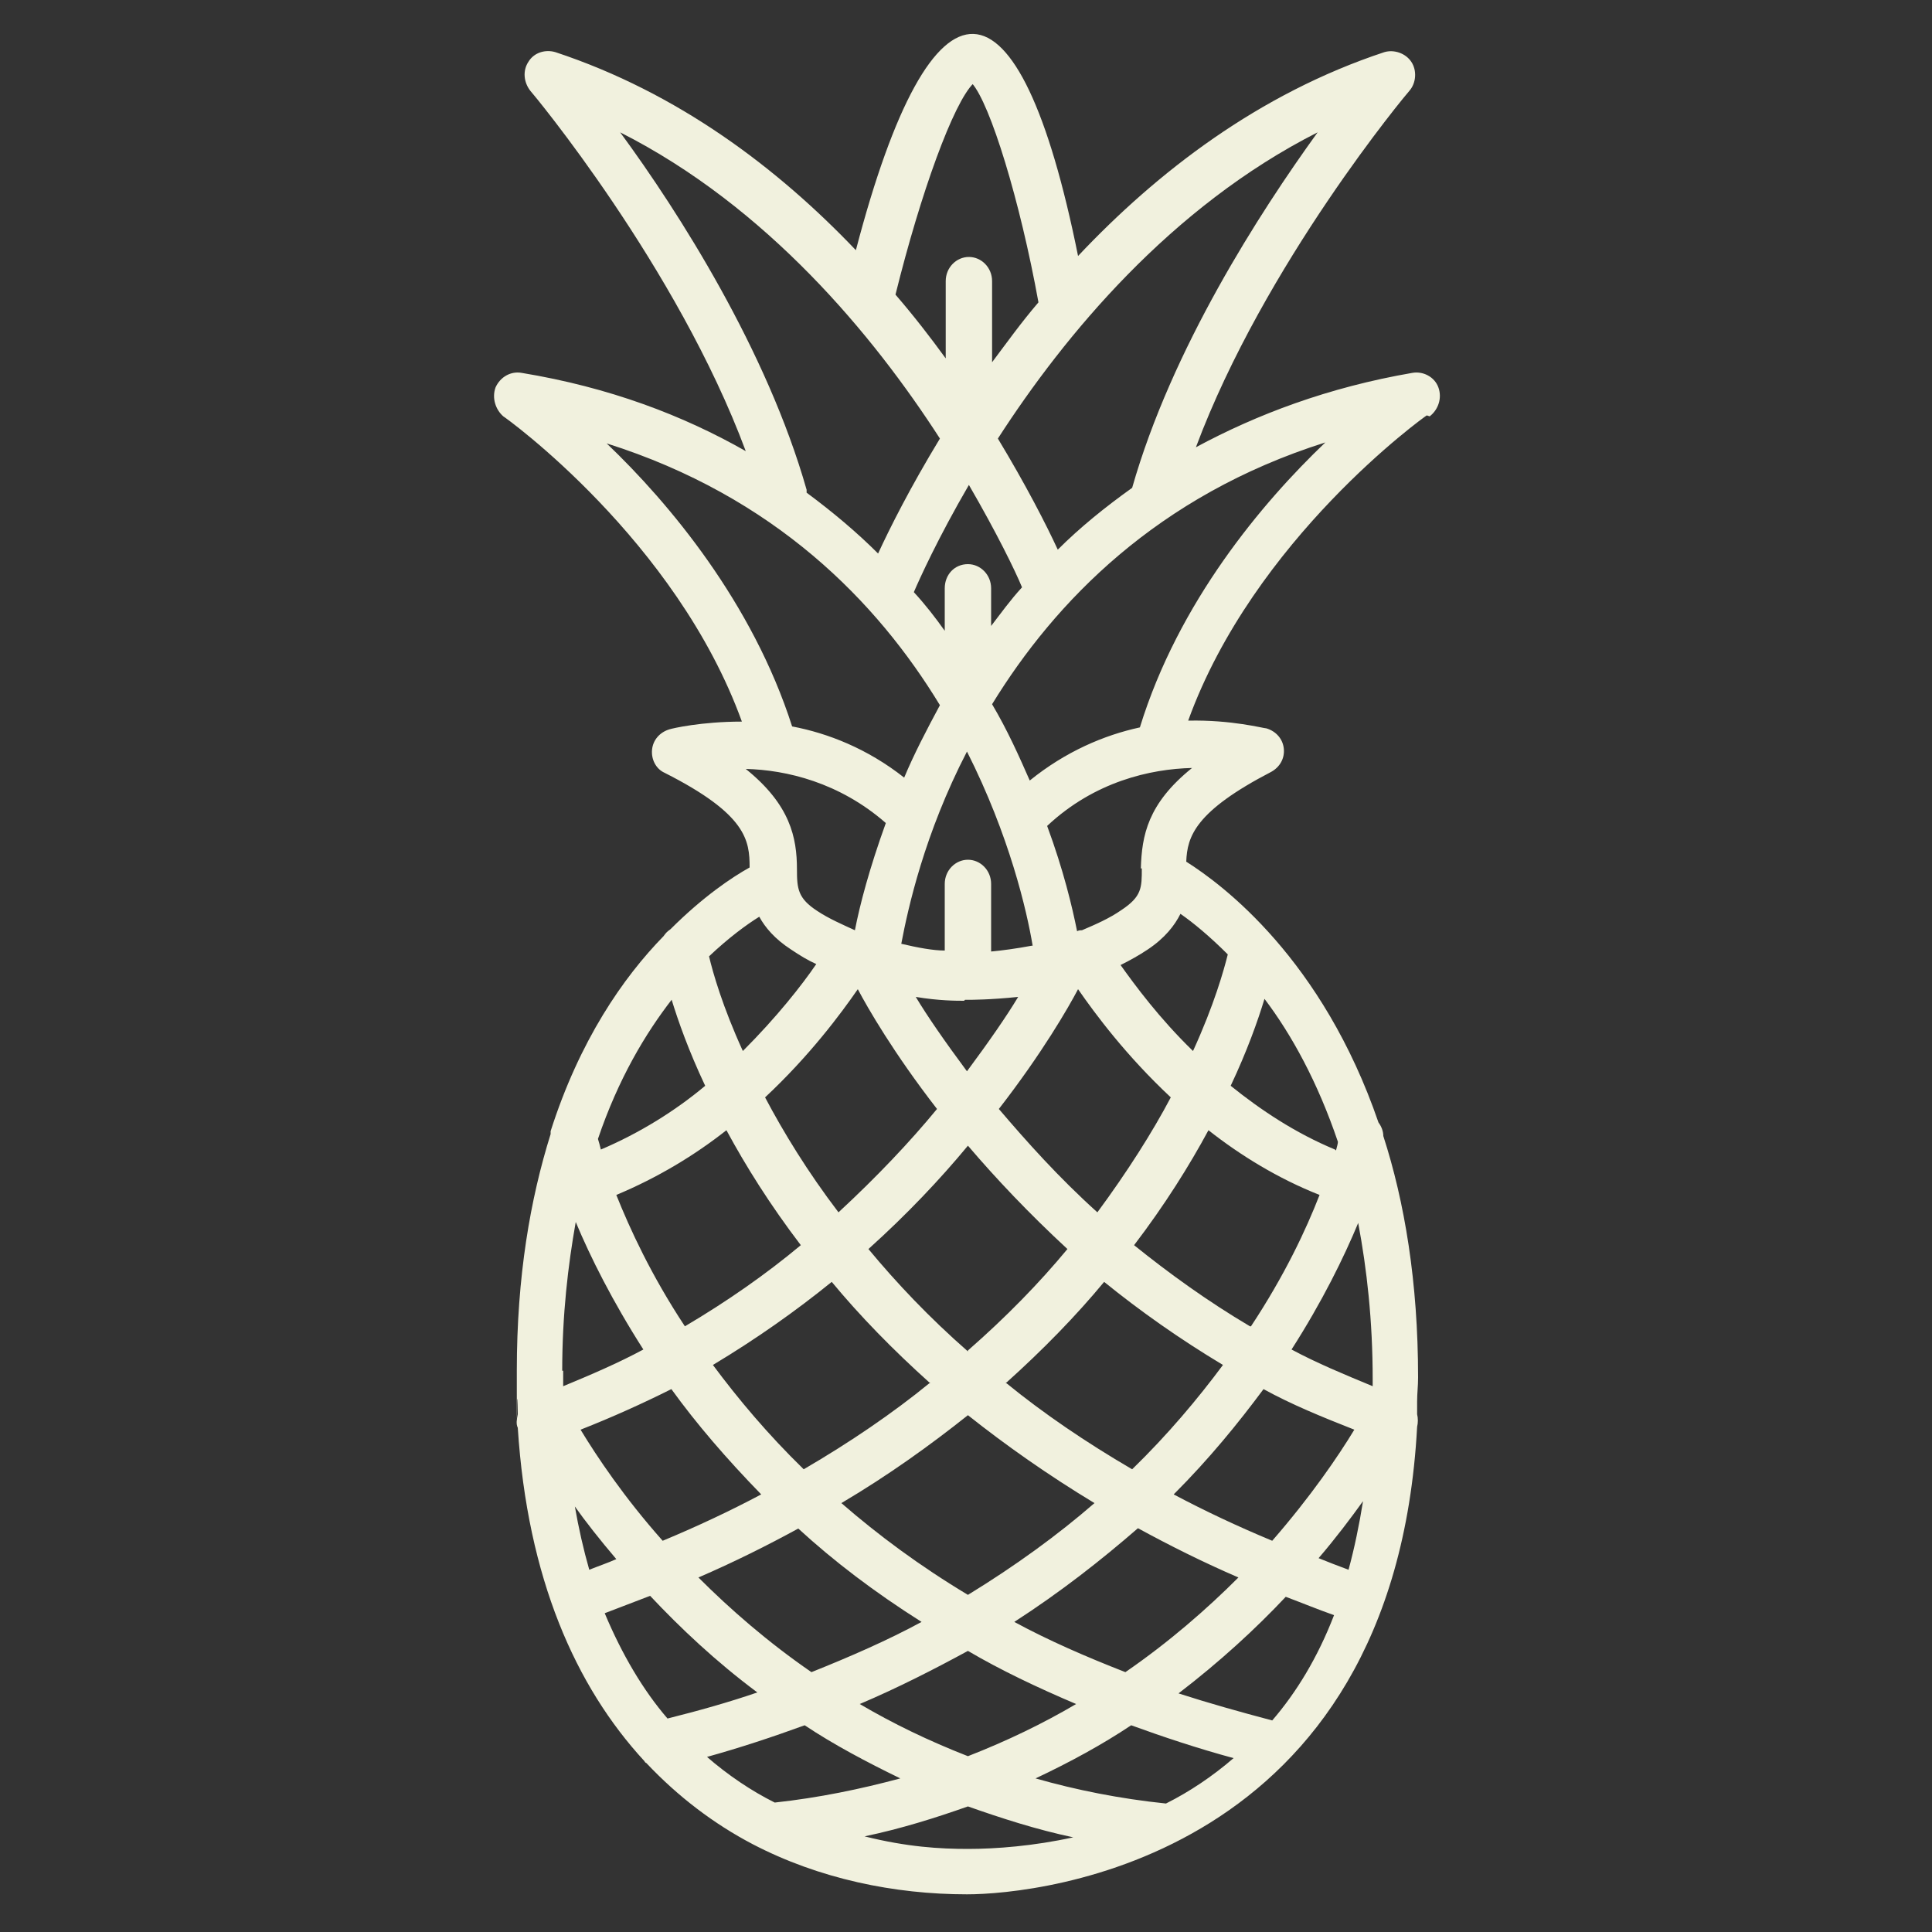 <svg viewBox="0 0 200 200" version="1.1" xmlns="http://www.w3.org/2000/svg" id="Layer_1">
  
  <rect x="0" y="0" width="200" height="200" fill="#333333" stroke="none"/>
  
  <defs>
    <style>
      .st0 {
        fill: #f1f1de;
      }
    </style>
  </defs>
  <path d="M148,43.1c.9-.7,1.3-1.9.9-3-.4-1.1-1.6-1.7-2.7-1.5-8.7,1.5-16.1,4.3-22.4,7.7,7.1-19,21.9-36.7,22.1-36.9.7-.8.8-2.1.2-3-.6-.9-1.8-1.3-2.8-1-13,4.3-23.5,12.4-31.7,21.1-6.1-30.3-15.1-30.8-23-.6-8.1-8.5-18.4-16.3-31.1-20.5-1-.3-2.2,0-2.8,1-.6.9-.5,2.1.2,3,.2.2,15.2,18.2,22.3,37.3-6.5-3.7-14.1-6.6-23.2-8.1-1.1-.2-2.2.4-2.7,1.5-.4,1.1,0,2.3.8,3,.2.1,17.9,12.8,24.7,31.6-4.2,0-7.2.7-7.5.8-1,.3-1.7,1.1-1.8,2.1s.4,2,1.3,2.4c8.5,4.3,8.8,7,8.8,9.8-1.8,1-4.8,3-8.2,6.4-.3.2-.5.4-.7.7-4.2,4.3-8.7,10.8-11.7,20.2,0,0,0,.2,0,.3-2.1,6.7-3.5,14.7-3.5,24.5s0,2,.1,3c0,.3,0,.6,0,.9,0,.2,0,.4,0,.6-.1.5-.2,1,0,1.4,0,0,0,0,0,0,1,15.6,6,26.8,13.1,34.5,0,0,.1.2.2.2,3.3,3.5,7,6.3,11,8.4,0,0,0,0,0,0,6.9,3.6,14.7,5.2,22.2,5.2s44.2-3.7,46.6-48.4h0c.1-.4.1-.9,0-1.3,0-.4,0-.7,0-1.1,0,0,0-.1,0-.2,0-.9.1-1.6.1-2.5,0-9.9-1.4-18.2-3.6-25,0-.5-.2-1-.5-1.4-5.8-16.9-16.1-24.6-19.9-27,.1-2.6.9-5.2,8.8-9.3.9-.5,1.4-1.4,1.3-2.4-.1-1-.8-1.8-1.8-2.1-.3,0-3.6-.9-8.1-.8,6.8-18.8,24.5-31.5,24.7-31.6h0ZM136.4,13.7c-6,8.3-15.1,22.4-19.2,36.8-2.8,2-5.4,4.1-7.7,6.4-1.2-2.6-3.3-6.7-6.2-11.5,6.9-10.7,17.9-24,33.1-31.7ZM106.8,97.9c-1.6.3-3.1.5-4.2.6v-7c0-1.4-1.1-2.5-2.4-2.5s-2.4,1.1-2.4,2.5v6.9c-1.2,0-2.8-.3-4.5-.7.7-3.7,2.4-11.4,6.8-19.9,4.4,8.7,6.2,16.5,6.8,20.1h0ZM118.8,98.3c1.8-1.2,2.8-2.5,3.4-3.7,1.3.9,3,2.3,4.9,4.2-.4,1.6-1.4,5.2-3.6,10-3.5-3.4-6-6.8-7.5-8.9,1-.5,1.9-1,2.8-1.6h0ZM139.6,162.5c-1.1-.4-2.1-.8-3.1-1.2,1.8-2.1,3.3-4.1,4.6-5.9-.4,2.5-.9,4.9-1.5,7.1h0ZM131.7,178.1c-3.4-.9-6.6-1.8-9.7-2.8,4.3-3.3,8-6.7,11.1-10,1.6.6,3.3,1.3,5,1.9-1.7,4.4-3.9,8-6.4,10.9h0ZM120.7,186.7c-4.8-.5-9.3-1.4-13.5-2.6,3.6-1.7,6.9-3.5,9.9-5.5,3.3,1.2,6.9,2.4,10.6,3.4-2.2,1.9-4.6,3.5-7,4.7h0ZM73.1,181.9c3.6-1,6.9-2.1,10.2-3.3,3,2,6.4,3.8,9.9,5.5-4.1,1.1-8.4,2-13,2.5-2.4-1.2-4.8-2.8-7.1-4.8h0ZM62.6,167c1.6-.6,3.1-1.2,4.7-1.8,3.1,3.3,6.8,6.8,11.1,10-2.9,1-6.1,1.9-9.3,2.7-2.5-2.9-4.7-6.6-6.5-10.9h0ZM99.9,103.5c.2,0,.4,0,.4,0,.2,0,2.2,0,5.1-.3-1.2,2-3,4.6-5.3,7.7-2.3-3.1-4.1-5.7-5.3-7.7,2.4.4,4.2.4,5,.4h0ZM58.2,141.9c0-5.8.6-10.9,1.4-15.4,1.5,3.6,3.8,8.2,7,13.2-2.6,1.4-5.4,2.6-8.3,3.8,0-.5,0-1,0-1.6h0ZM69.5,143.8c2.6,3.6,5.7,7.2,9.3,10.9-3.2,1.7-6.6,3.3-10.2,4.8-4-4.5-6.8-8.7-8.5-11.5,3.3-1.3,6.4-2.7,9.4-4.2h0ZM104.1,143.2c3.9-3.5,7.3-7,10.2-10.5,3.7,3,7.8,5.9,12.3,8.6-2.6,3.5-5.7,7.2-9.4,10.8-4.8-2.8-9.2-5.8-13-8.9ZM100.2,139.9c-4-3.5-7.4-7.1-10.3-10.6,4-3.6,7.4-7.2,10.3-10.7,2.9,3.4,6.3,7,10.3,10.7-2.9,3.5-6.3,7-10.3,10.5h0ZM96.2,143.2c-3.8,3.1-8.2,6.1-13,8.9-3.7-3.6-6.8-7.3-9.4-10.8,4.5-2.7,8.6-5.6,12.3-8.6,2.9,3.5,6.3,7,10.2,10.5ZM82.6,158.2c3.7,3.4,7.9,6.6,12.8,9.7-3.5,1.9-7.4,3.6-11.4,5.2-4.5-3.1-8.4-6.5-11.7-9.8,3.7-1.6,7.1-3.3,10.4-5.1h0ZM87.1,155.6c4.9-2.9,9.2-6,13.1-9.1,3.9,3.1,8.3,6.2,13.1,9.1-3.8,3.3-8.2,6.5-13.1,9.5-5-3-9.3-6.2-13.1-9.5ZM117.8,158.2c3.3,1.8,6.7,3.5,10.4,5.1-3.3,3.3-7.2,6.7-11.7,9.8-4.1-1.6-8-3.3-11.5-5.2,4.8-3.1,9-6.4,12.8-9.7h0ZM121.5,154.7c3.7-3.7,6.7-7.4,9.3-10.9,2.9,1.6,6.1,2.9,9.4,4.2-1.7,2.8-4.5,6.9-8.5,11.5-3.6-1.5-7-3.1-10.2-4.8ZM142.1,143.5c-2.9-1.2-5.8-2.4-8.4-3.8,3.2-5,5.4-9.5,6.9-13.1.9,4.8,1.5,10.1,1.5,16.2s0,.5,0,.7h0ZM129.4,137.3c-4.4-2.6-8.4-5.5-12-8.4,3.2-4.2,5.7-8.2,7.7-11.9,3.3,2.6,7.2,5,11.5,6.7-1.4,3.6-3.6,8.3-7.1,13.6h0ZM113.6,125.5c-4-3.6-7.3-7.3-10.2-10.7,4.5-5.8,7.2-10.5,8.2-12.4,1.8,2.6,5,6.9,9.6,11.2-1.9,3.6-4.5,7.7-7.6,11.9ZM97,114.8c-2.8,3.4-6.2,7-10.2,10.7-3.2-4.2-5.7-8.3-7.6-11.9,4.6-4.3,7.8-8.6,9.6-11.2,1,1.9,3.7,6.6,8.2,12.4ZM82.9,128.9c-3.6,3-7.6,5.8-12,8.4-3.5-5.3-5.7-10.1-7.1-13.6,4.3-1.8,8.1-4.1,11.4-6.7,2,3.7,4.5,7.7,7.7,11.9ZM59.4,155.8c1.2,1.7,2.7,3.6,4.4,5.6-.9.4-1.8.7-2.8,1.1-.6-2.1-1.1-4.3-1.5-6.6h0ZM89,176.4c4-1.7,7.7-3.6,11.2-5.5,3.4,2,7.2,3.8,11.2,5.5-3.4,2-7.1,3.8-11.2,5.4-4.1-1.6-7.8-3.4-11.2-5.4h0ZM138.2,119c-4.1-1.7-7.7-4.1-10.8-6.6,1.7-3.6,2.8-6.7,3.5-9,2.8,3.7,5.5,8.6,7.6,14.8,0,.2-.1.5-.2.9h0ZM100.2,58.4c-1.4,0-2.4,1.1-2.4,2.5v4.4c-1-1.4-2-2.7-3.2-4,.6-1.4,2.5-5.6,5.7-11.1,2.9,5,4.8,8.9,5.5,10.6-1.2,1.3-2.2,2.7-3.2,4v-3.9c0-1.4-1.1-2.5-2.4-2.5h0ZM100.6,8.6c1.9,2.1,5,12.2,6.9,22.7-1.8,2.1-3.3,4.2-4.8,6.2v-8.4c0-1.4-1.1-2.5-2.4-2.5s-2.4,1.1-2.4,2.5v8c-1.6-2.2-3.3-4.4-5.2-6.6,2.6-10.5,6-19.9,8.1-21.9h0ZM83.5,50.7c-4.1-14.4-13.2-28.7-19.3-37,15.2,7.7,26.2,21,33.1,31.7-3.1,5.1-5.2,9.3-6.4,11.9-2.2-2.2-4.7-4.3-7.4-6.3,0,0,0-.2,0-.3h0ZM62.8,45.9c17.4,5.5,28,16.4,34.5,27.1-1.4,2.6-2.7,5.1-3.7,7.5-3.8-3-7.9-4.6-11.6-5.3-4.1-12.8-12.7-23.1-19.2-29.3ZM91.7,85.2c-1.7,4.7-2.7,8.5-3.2,11.1-1.3-.6-2.7-1.2-3.9-2-2-1.3-2.1-2.3-2.1-4.3,0-3.3-.7-6.7-5.3-10.4,4.2.1,9.7,1.4,14.5,5.6ZM78.6,94.9c.6,1.1,1.6,2.3,3.3,3.4.9.6,1.7,1.1,2.6,1.5-1.5,2.2-4.1,5.5-7.6,9-2.1-4.6-3.1-8.1-3.5-9.8,2-1.9,3.9-3.3,5.2-4.1h0ZM69.5,103.4c.7,2.3,1.8,5.4,3.5,9-3.1,2.6-6.8,4.9-10.8,6.6-.1-.4-.2-.8-.3-1.1,2.1-6.2,4.9-10.9,7.7-14.5h0ZM89.5,190.1c3.8-.8,7.3-1.9,10.7-3.1,3.4,1.2,7.1,2.4,10.9,3.2-4.1.9-8,1.2-10.9,1.2s-6.3-.2-10.7-1.3ZM118.2,89.9c0,2,0,2.9-2.1,4.3-1.3.9-2.7,1.5-4.1,2.1-.2,0-.3,0-.5.1-.5-2.5-1.4-6.3-3.1-10.9h0c4.9-4.6,10.7-5.9,15-6-4.6,3.7-5.2,7-5.3,10.4h0ZM118,75.3c-3.7.8-7.7,2.5-11.4,5.5-1.1-2.5-2.3-5.2-3.9-7.9,6.5-10.6,17.1-21.6,34.5-27.1-6.5,6.2-15.2,16.5-19.2,29.5h0Z" class="st0"></path>
</svg>